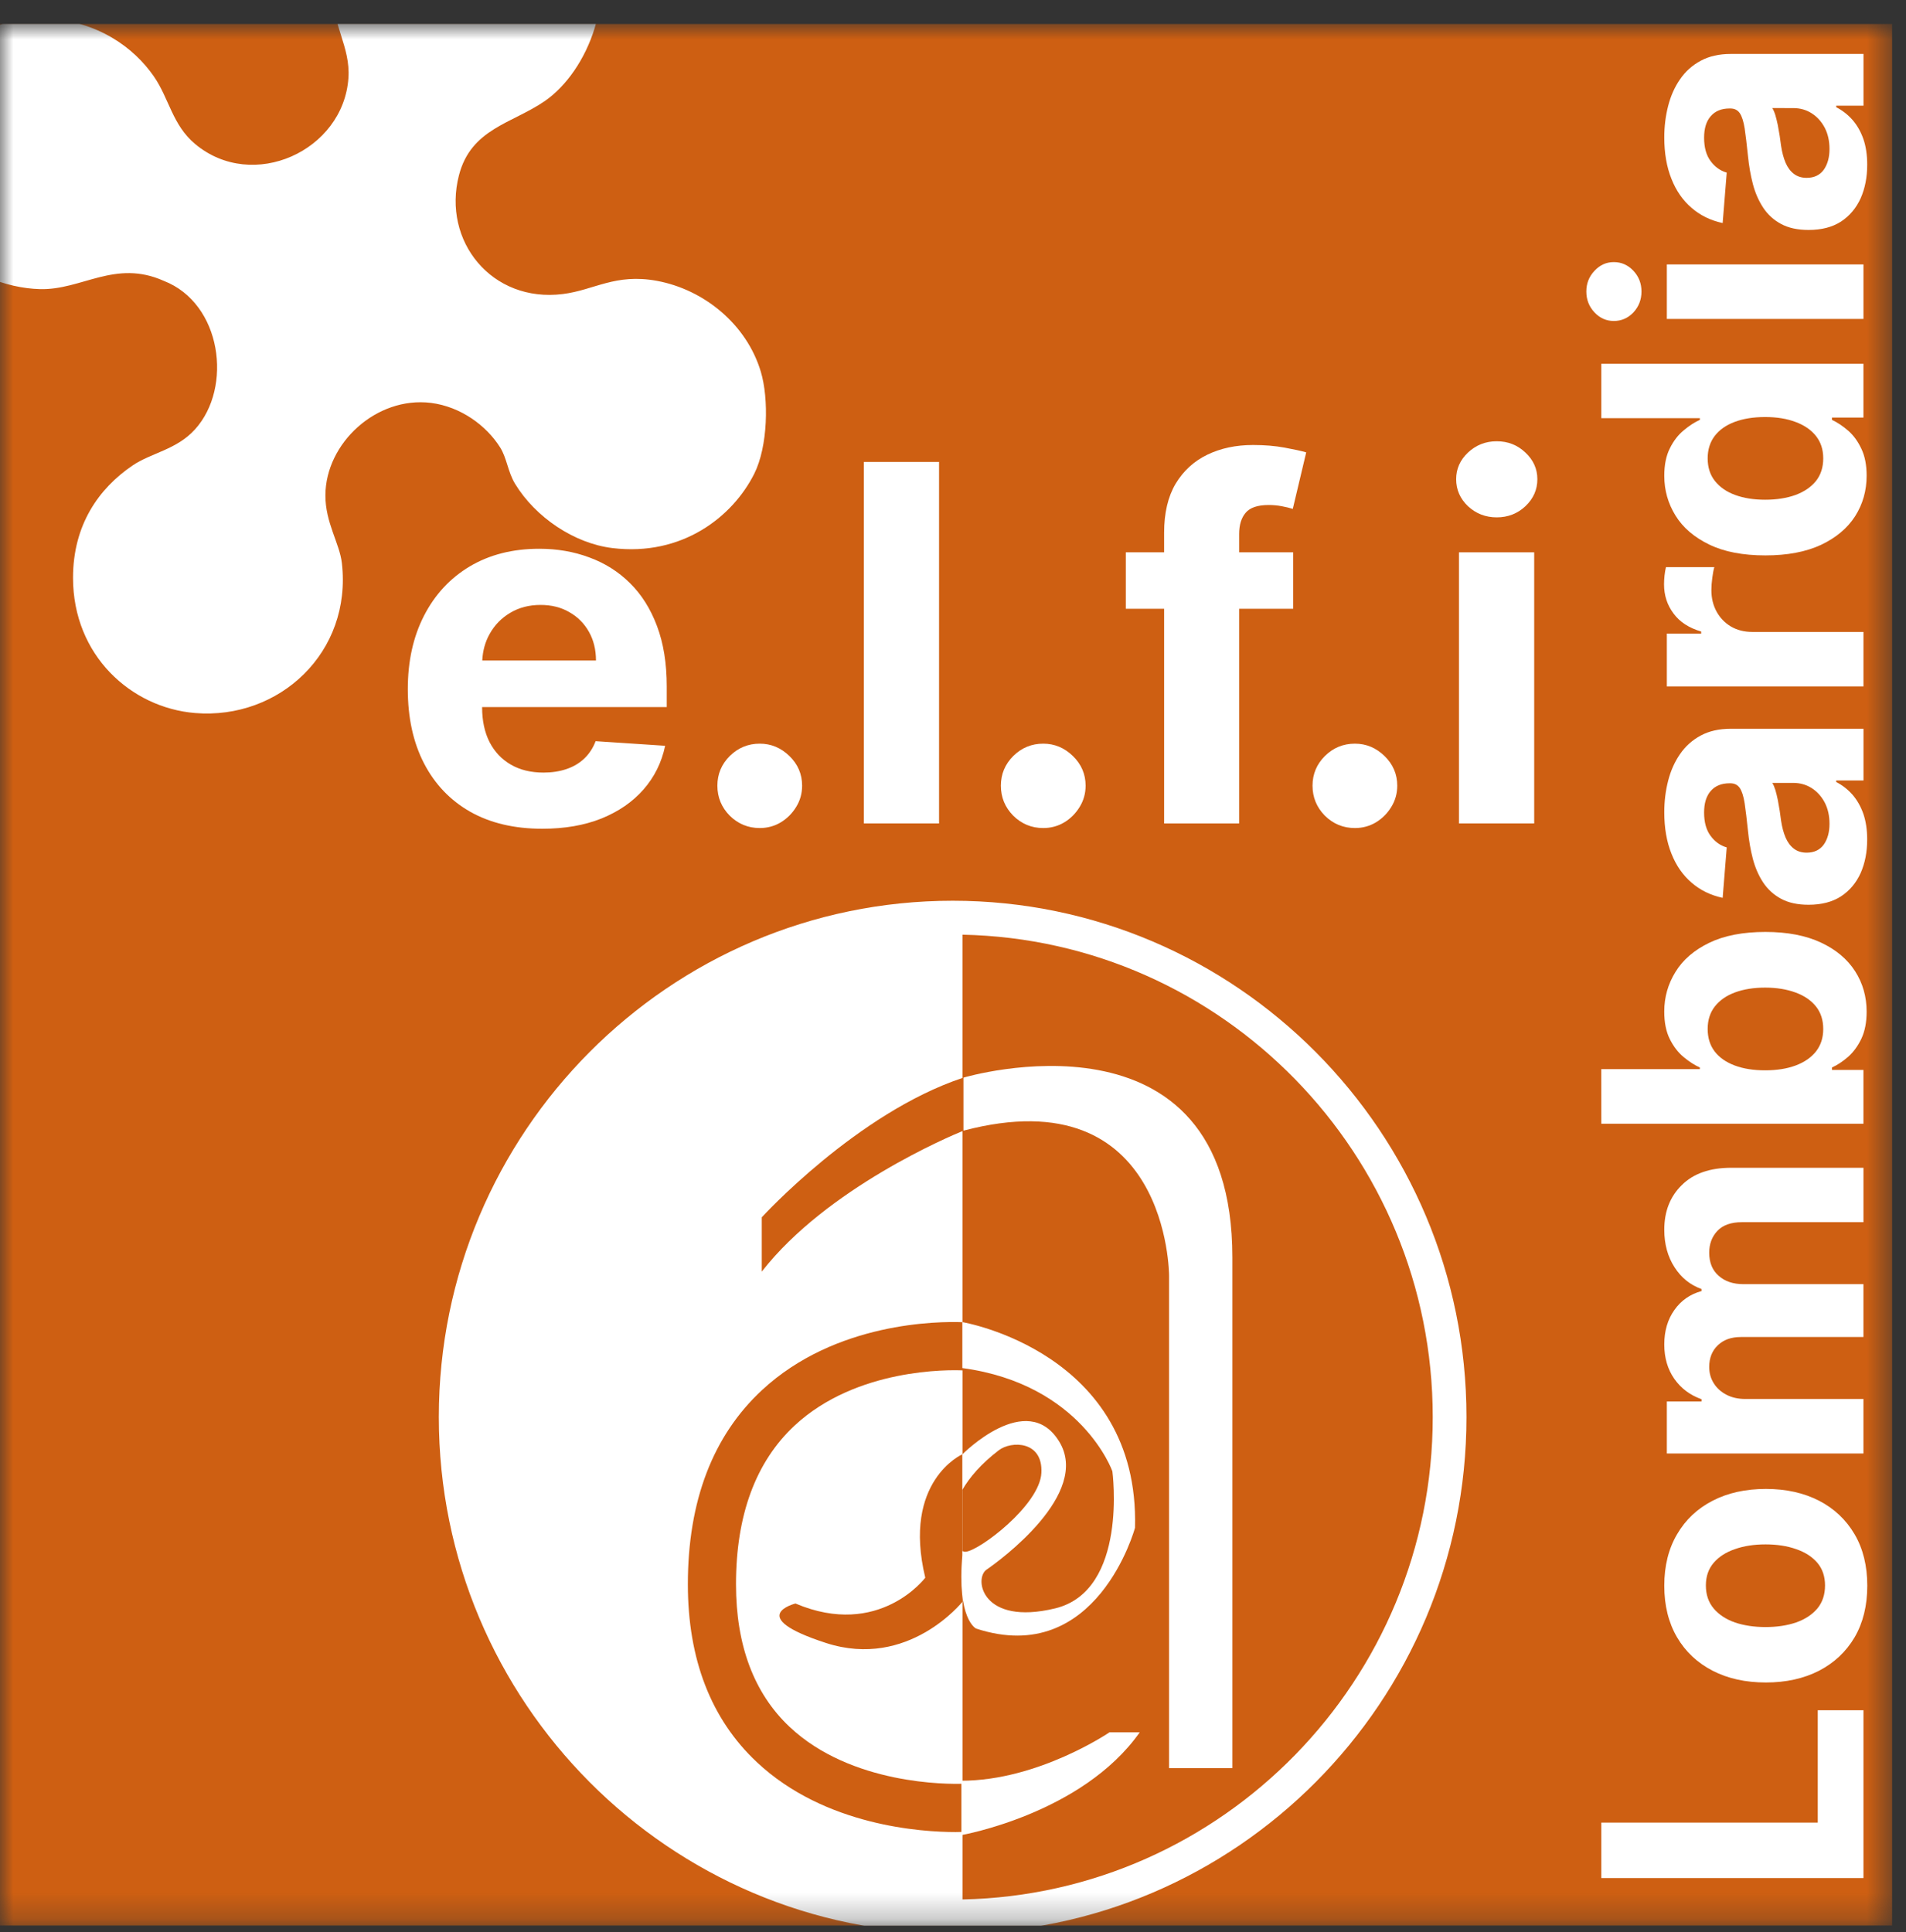 <svg width="73" height="74" viewBox="0 0 73 74" fill="none" xmlns="http://www.w3.org/2000/svg">
<rect x="0" y="0" width="73" height="74" fill="#333333" stroke="none"/>
<g clip-path="url(#clip0_249_4488)">
<mask id="mask0_249_4488" style="mask-type:alpha" maskUnits="userSpaceOnUse" x="0" y="0" width="73" height="74">
<path d="M72.473 73.753H0V0.913H72.473V73.753Z" fill="#9747FF"/>
</mask>
<g mask="url(#mask0_249_4488)">
<path d="M72.469 73.748H-0.004V0.908H72.469V73.748Z" fill="#CE5F12"/>
<path d="M36.9 41.272C36.9 41.272 47.2 38.201 47.2 48.155V67.717H44.775V48.849C44.775 48.849 44.775 41.223 36.9 43.303V41.272Z" fill="white"/>
<path d="M36.82 68.199V70.282C36.82 70.282 41.451 69.472 43.652 66.345H42.494C42.494 66.345 39.773 68.199 36.82 68.199Z" fill="white"/>
<path d="M36.858 50.635V52.395C41.427 53.013 42.604 56.348 42.604 56.348C42.604 56.348 43.22 60.919 40.412 61.599C37.601 62.277 37.292 60.456 37.784 60.116C38.281 59.776 41.803 57.213 40.565 55.205C39.33 53.197 36.859 55.699 36.859 55.699V57.056C37.137 56.577 37.578 56.062 38.25 55.546C38.729 55.175 39.95 55.175 39.885 56.41C39.823 57.645 37.508 59.393 36.983 59.43C36.943 59.433 36.901 59.423 36.859 59.403V59.561C36.641 62.032 37.386 62.372 37.386 62.372C42.017 63.887 43.471 58.511 43.471 58.511C43.653 51.777 36.858 50.635 36.858 50.635Z" fill="white"/>
<path d="M30.432 54.598C28.944 55.984 28.189 58.029 28.189 60.675C28.189 63.016 28.879 64.853 30.241 66.136C32.606 68.364 36.328 68.334 36.864 68.315V52.484C36.379 52.462 32.807 52.387 30.432 54.598ZM36.858 61.349C36.858 61.349 34.791 63.944 31.641 62.925C28.491 61.906 30.466 61.412 30.466 61.412C33.676 62.772 35.438 60.424 35.438 60.424C34.544 56.717 36.858 55.697 36.858 55.697V58.17V61.349Z" fill="white"/>
<path d="M36.488 34.497C25.636 34.497 16.807 43.368 16.807 54.272C16.807 65.176 25.636 74.047 36.488 74.047C47.338 74.047 56.166 65.176 56.166 54.272C56.166 43.368 47.338 34.497 36.488 34.497ZM36.864 72.746V70.16C36.792 70.163 36.706 70.165 36.597 70.165C35.317 70.165 31.597 69.939 28.986 67.487C27.233 65.842 26.345 63.549 26.345 60.675C26.345 57.489 27.301 54.986 29.187 53.237C32.004 50.625 35.944 50.603 36.863 50.638V43.319C36.42 43.5 31.676 45.492 29.176 48.701V46.621C29.176 46.621 32.816 42.633 36.863 41.284V35.797C46.828 36 54.874 44.207 54.874 54.272C54.874 64.337 46.829 72.544 36.864 72.746Z" fill="white"/>
<path d="M57.326 19.814C57.754 19.814 58.119 19.672 58.422 19.388C58.728 19.099 58.881 18.755 58.881 18.353C58.881 17.957 58.728 17.617 58.422 17.332C58.12 17.044 57.755 16.9 57.326 16.9C56.898 16.9 56.531 17.044 56.224 17.332C55.922 17.617 55.771 17.957 55.771 18.353C55.771 18.755 55.922 19.099 56.224 19.388C56.531 19.672 56.898 19.814 57.326 19.814Z" fill="white"/>
<path d="M58.76 21.153H55.879V31.537H58.76V21.153Z" fill="white"/>
<path d="M35.966 17.691H33.086V31.537H35.966V17.691Z" fill="white"/>
<path d="M51.893 31.713C52.185 31.713 52.454 31.64 52.697 31.496C52.941 31.348 53.136 31.151 53.285 30.908C53.438 30.661 53.515 30.388 53.515 30.09C53.515 29.649 53.352 29.27 53.028 28.955C52.704 28.639 52.325 28.481 51.893 28.481C51.446 28.481 51.063 28.639 50.743 28.955C50.428 29.27 50.27 29.649 50.27 30.09C50.27 30.537 50.428 30.919 50.743 31.24C51.063 31.555 51.446 31.713 51.893 31.713Z" fill="white"/>
<path d="M39.956 31.713C40.249 31.713 40.518 31.64 40.761 31.496C41.005 31.348 41.2 31.151 41.349 30.908C41.502 30.661 41.579 30.388 41.579 30.09C41.579 29.649 41.416 29.27 41.092 28.955C40.768 28.639 40.389 28.481 39.956 28.481C39.51 28.481 39.127 28.639 38.807 28.955C38.492 29.27 38.334 29.649 38.334 30.09C38.334 30.537 38.492 30.919 38.807 31.24C39.127 31.555 39.51 31.713 39.956 31.713Z" fill="white"/>
<path d="M18.011 31.09C18.782 31.524 19.701 31.74 20.77 31.74C21.626 31.74 22.381 31.609 23.035 31.348C23.693 31.081 24.229 30.712 24.644 30.239C25.063 29.761 25.341 29.202 25.475 28.562L22.812 28.386C22.713 28.647 22.568 28.869 22.38 29.049C22.191 29.229 21.963 29.364 21.697 29.454C21.43 29.544 21.138 29.589 20.818 29.589C20.335 29.589 19.919 29.488 19.567 29.285C19.215 29.082 18.943 28.794 18.749 28.42C18.56 28.046 18.465 27.602 18.465 27.088V27.081H25.536V26.291C25.536 25.407 25.412 24.637 25.164 23.979C24.916 23.316 24.569 22.766 24.123 22.328C23.682 21.891 23.163 21.565 22.569 21.348C21.978 21.127 21.34 21.017 20.655 21.017C19.637 21.017 18.749 21.243 17.991 21.693C17.238 22.144 16.655 22.773 16.241 23.579C15.826 24.386 15.619 25.324 15.619 26.392C15.619 27.487 15.826 28.436 16.241 29.238C16.655 30.036 17.245 30.654 18.011 31.09ZM19.54 23.471C19.878 23.269 20.265 23.168 20.703 23.168C21.122 23.168 21.489 23.26 21.805 23.444C22.125 23.625 22.375 23.875 22.555 24.195C22.736 24.515 22.826 24.883 22.826 25.297H18.471C18.489 24.925 18.581 24.584 18.755 24.276C18.944 23.938 19.206 23.67 19.54 23.471Z" fill="white"/>
<path d="M29.099 31.713C29.392 31.713 29.66 31.64 29.903 31.496C30.147 31.348 30.342 31.151 30.491 30.908C30.645 30.661 30.721 30.388 30.721 30.09C30.721 29.649 30.559 29.27 30.235 28.955C29.91 28.639 29.532 28.481 29.099 28.481C28.653 28.481 28.27 28.639 27.949 28.955C27.634 29.27 27.476 29.649 27.476 30.09C27.476 30.537 27.634 30.919 27.949 31.24C28.27 31.555 28.653 31.713 29.099 31.713Z" fill="white"/>
<path d="M44.586 31.537H47.459V23.316H49.528V21.153H47.459V20.456C47.459 20.105 47.542 19.832 47.709 19.638C47.875 19.44 48.17 19.341 48.594 19.341C48.766 19.341 48.932 19.357 49.094 19.388C49.261 19.42 49.401 19.453 49.514 19.49L50.028 17.326C49.848 17.272 49.572 17.212 49.203 17.144C48.838 17.076 48.435 17.043 47.993 17.043C47.339 17.043 46.756 17.166 46.241 17.414C45.728 17.662 45.322 18.034 45.024 18.53C44.732 19.026 44.586 19.65 44.586 20.402V21.153H43.119V23.316H44.586L44.586 31.537Z" fill="white"/>
<path d="M69.62 69.804H61.33V71.927H71.371V65.5H69.62V69.804Z" fill="white"/>
<path d="M71.371 10.127H63.84V12.215H71.371V10.127Z" fill="white"/>
<path d="M66.242 29.999H66.271C66.431 29.999 66.552 30.059 66.634 30.18C66.716 30.301 66.778 30.496 66.82 30.764C66.86 31.032 66.902 31.385 66.948 31.823C66.984 32.195 67.046 32.551 67.134 32.891C67.223 33.228 67.353 33.529 67.527 33.794C67.701 34.058 67.93 34.267 68.214 34.421C68.498 34.575 68.85 34.651 69.267 34.651C69.764 34.651 70.179 34.544 70.513 34.328C70.843 34.109 71.093 33.812 71.263 33.436C71.429 33.06 71.513 32.632 71.513 32.151C71.513 31.779 71.463 31.45 71.366 31.166C71.265 30.882 71.126 30.638 70.95 30.435C70.77 30.233 70.563 30.071 70.327 29.95V29.891H71.372V27.911H66.291C65.843 27.911 65.46 27.997 65.139 28.17C64.815 28.344 64.551 28.58 64.345 28.881C64.139 29.179 63.987 29.52 63.889 29.906C63.791 30.288 63.742 30.689 63.742 31.107C63.742 31.708 63.833 32.238 64.017 32.695C64.196 33.149 64.454 33.52 64.791 33.808C65.125 34.096 65.52 34.288 65.978 34.386L66.134 32.455C65.886 32.383 65.68 32.236 65.517 32.014C65.35 31.792 65.267 31.493 65.267 31.117C65.267 30.76 65.352 30.486 65.522 30.293C65.692 30.097 65.932 29.999 66.242 29.999ZM68.679 29.984C68.944 29.984 69.18 30.051 69.39 30.185C69.599 30.319 69.765 30.504 69.889 30.739C70.01 30.974 70.07 31.245 70.07 31.552C70.07 31.873 69.996 32.138 69.85 32.347C69.699 32.553 69.481 32.656 69.197 32.656C69.001 32.656 68.838 32.605 68.707 32.504C68.573 32.402 68.467 32.26 68.388 32.077C68.31 31.894 68.253 31.68 68.216 31.434C68.2 31.32 68.182 31.193 68.163 31.052C68.14 30.912 68.115 30.771 68.089 30.631C68.06 30.49 68.028 30.364 67.996 30.253C67.96 30.139 67.921 30.049 67.878 29.984H68.678V29.984H68.679Z" fill="white"/>
<path d="M61.33 16.016H65.105V16.08C64.902 16.171 64.696 16.305 64.487 16.481C64.274 16.655 64.097 16.884 63.957 17.168C63.814 17.449 63.742 17.8 63.742 18.222C63.742 18.774 63.885 19.282 64.173 19.747C64.457 20.208 64.887 20.576 65.463 20.855C66.034 21.133 66.752 21.271 67.615 21.271C68.454 21.271 69.164 21.137 69.742 20.869C70.317 20.598 70.754 20.232 71.051 19.771C71.346 19.307 71.492 18.789 71.492 18.217C71.492 17.812 71.426 17.469 71.291 17.188C71.158 16.903 70.99 16.673 70.787 16.496C70.581 16.317 70.373 16.178 70.164 16.08V15.992H71.37V13.933H61.33L61.33 16.016ZM65.673 16.697C65.853 16.462 66.108 16.282 66.438 16.158C66.769 16.034 67.157 15.972 67.605 15.972C68.053 15.972 68.442 16.035 68.776 16.163C69.11 16.287 69.37 16.467 69.555 16.702C69.738 16.934 69.83 17.218 69.83 17.555C69.83 17.898 69.737 18.187 69.551 18.423C69.362 18.655 69.1 18.833 68.767 18.957C68.43 19.078 68.043 19.139 67.605 19.139C67.17 19.139 66.788 19.078 66.457 18.957C66.127 18.836 65.87 18.658 65.683 18.423C65.496 18.187 65.404 17.898 65.404 17.555C65.404 17.219 65.494 16.933 65.673 16.697Z" fill="white"/>
<path d="M62.56 11.965C62.766 11.743 62.869 11.476 62.869 11.166C62.869 10.855 62.766 10.591 62.56 10.371C62.351 10.149 62.101 10.038 61.81 10.038C61.523 10.038 61.276 10.149 61.07 10.371C60.861 10.591 60.757 10.855 60.757 11.166C60.757 11.476 60.861 11.743 61.07 11.965C61.276 12.184 61.523 12.293 61.81 12.293C62.101 12.293 62.351 12.184 62.56 11.965Z" fill="white"/>
<path d="M65.595 63.987C66.177 64.287 66.856 64.437 67.635 64.437C68.406 64.437 69.084 64.286 69.669 63.987C70.251 63.685 70.705 63.259 71.031 62.707C71.356 62.151 71.517 61.492 71.517 60.731C71.517 59.969 71.355 59.312 71.031 58.76C70.705 58.204 70.251 57.776 69.669 57.475C69.083 57.175 68.406 57.024 67.635 57.024C66.856 57.024 66.177 57.175 65.595 57.475C65.01 57.776 64.555 58.204 64.232 58.76C63.906 59.312 63.742 59.969 63.742 60.731C63.742 61.492 63.906 62.151 64.232 62.707C64.556 63.259 65.01 63.685 65.595 63.987ZM65.634 59.853C65.833 59.621 66.105 59.447 66.448 59.329C66.791 59.208 67.182 59.148 67.62 59.148C68.058 59.148 68.448 59.208 68.791 59.329C69.135 59.447 69.406 59.621 69.605 59.853C69.801 60.086 69.899 60.375 69.899 60.721C69.899 61.071 69.801 61.365 69.605 61.603C69.406 61.838 69.134 62.017 68.791 62.138C68.448 62.255 68.057 62.314 67.62 62.314C67.182 62.314 66.791 62.254 66.448 62.138C66.105 62.017 65.833 61.838 65.634 61.603C65.435 61.365 65.335 61.071 65.335 60.721C65.335 60.375 65.435 60.086 65.634 59.853Z" fill="white"/>
<path d="M64.791 7.964C65.125 8.252 65.52 8.444 65.978 8.542L66.134 6.611C65.886 6.539 65.68 6.392 65.517 6.17C65.35 5.947 65.267 5.648 65.267 5.272C65.267 4.916 65.352 4.642 65.522 4.449C65.692 4.253 65.932 4.155 66.242 4.155H66.272C66.432 4.155 66.553 4.215 66.635 4.336C66.716 4.457 66.778 4.652 66.821 4.92C66.861 5.188 66.902 5.541 66.948 5.978C66.985 6.351 67.046 6.707 67.135 7.047C67.223 7.384 67.355 7.685 67.528 7.95C67.701 8.214 67.93 8.424 68.215 8.577C68.499 8.731 68.85 8.807 69.269 8.807C69.765 8.807 70.18 8.7 70.514 8.484C70.844 8.265 71.094 7.968 71.264 7.592C71.43 7.216 71.514 6.788 71.514 6.307C71.514 5.935 71.465 5.606 71.367 5.322C71.266 5.037 71.127 4.794 70.95 4.591C70.771 4.389 70.563 4.227 70.328 4.106V4.047H71.372V2.066H66.291C65.843 2.066 65.46 2.153 65.139 2.326C64.815 2.499 64.551 2.736 64.345 3.037C64.139 3.335 63.987 3.676 63.889 4.062C63.791 4.444 63.742 4.845 63.742 5.263C63.742 5.864 63.833 6.394 64.017 6.851C64.196 7.305 64.454 7.676 64.791 7.964ZM68.679 4.14C68.944 4.14 69.18 4.206 69.39 4.341C69.599 4.475 69.765 4.659 69.889 4.895C70.01 5.13 70.07 5.401 70.07 5.708C70.07 6.028 69.996 6.293 69.85 6.502C69.699 6.708 69.481 6.811 69.197 6.811C69.001 6.811 68.838 6.76 68.707 6.659C68.573 6.558 68.467 6.416 68.388 6.232C68.31 6.049 68.253 5.835 68.216 5.59C68.2 5.476 68.182 5.348 68.163 5.208C68.14 5.067 68.115 4.927 68.089 4.786C68.06 4.646 68.028 4.52 67.996 4.409C67.96 4.294 67.921 4.204 67.878 4.139L68.679 4.14Z" fill="white"/>
<path d="M65.659 21.721H63.806C63.783 21.813 63.766 21.919 63.752 22.04C63.739 22.161 63.733 22.273 63.733 22.378C63.733 22.8 63.853 23.172 64.096 23.496C64.334 23.82 64.687 24.05 65.155 24.187V24.266H63.84V26.29H71.371V24.202H67.11C66.803 24.202 66.532 24.133 66.297 23.996C66.061 23.855 65.878 23.666 65.747 23.427C65.614 23.186 65.546 22.91 65.546 22.603C65.546 22.46 65.558 22.301 65.581 22.128C65.603 21.955 65.629 21.82 65.659 21.721Z" fill="white"/>
<path d="M61.33 43.036H71.37V40.977H70.164V40.884C70.373 40.789 70.58 40.652 70.786 40.472C70.989 40.292 71.156 40.062 71.291 39.781C71.425 39.496 71.492 39.151 71.492 38.746C71.492 38.174 71.346 37.658 71.051 37.197C70.753 36.733 70.317 36.367 69.742 36.099C69.164 35.828 68.454 35.692 67.615 35.692C66.752 35.692 66.034 35.832 65.462 36.109C64.887 36.387 64.457 36.757 64.172 37.222C63.884 37.686 63.741 38.192 63.741 38.741C63.741 39.163 63.813 39.516 63.956 39.8C64.097 40.081 64.273 40.31 64.486 40.486C64.695 40.66 64.901 40.792 65.104 40.884V40.947H61.329L61.33 43.036ZM65.683 38.54C65.87 38.305 66.127 38.127 66.457 38.006C66.788 37.885 67.17 37.824 67.605 37.824C68.043 37.824 68.429 37.887 68.767 38.011C69.1 38.132 69.362 38.31 69.551 38.545C69.738 38.78 69.83 39.068 69.83 39.408C69.83 39.745 69.738 40.03 69.555 40.266C69.369 40.501 69.109 40.681 68.776 40.806C68.443 40.93 68.053 40.992 67.605 40.992C67.156 40.992 66.768 40.93 66.438 40.806C66.108 40.681 65.853 40.504 65.673 40.271C65.494 40.036 65.404 39.749 65.404 39.409C65.404 39.065 65.497 38.776 65.683 38.54Z" fill="white"/>
<path d="M66.718 46.808H71.371V44.724H66.306C65.489 44.724 64.858 44.945 64.414 45.386C63.965 45.825 63.742 46.394 63.742 47.097C63.742 47.65 63.873 48.129 64.135 48.534C64.392 48.936 64.737 49.213 65.168 49.368V49.446C64.731 49.566 64.384 49.809 64.129 50.171C63.871 50.534 63.742 50.974 63.742 51.49C63.742 52 63.869 52.438 64.124 52.804C64.379 53.17 64.727 53.432 65.168 53.588V53.676H63.84V55.666H71.37V53.579H66.849C66.571 53.579 66.33 53.525 66.124 53.417C65.915 53.309 65.753 53.163 65.639 52.98C65.521 52.794 65.463 52.585 65.463 52.352C65.463 52.01 65.572 51.733 65.791 51.524C66.01 51.312 66.304 51.206 66.673 51.206H71.37V49.181H66.772C66.379 49.181 66.064 49.074 65.826 48.862C65.583 48.65 65.463 48.354 65.463 47.975C65.463 47.642 65.567 47.363 65.776 47.141C65.986 46.919 66.299 46.808 66.718 46.808Z" fill="white"/>
<path d="M6.271 10.756C4.408 9.924 3.137 11.114 1.533 11.073C0.184 11.038 -1.217 10.421 -2.067 9.557C-2.569 9.044 -3.312 7.862 -3.459 6.903C-3.991 3.371 -1.383 0.557 1.785 0.712C3.743 0.808 5.125 1.818 5.891 2.924C6.477 3.768 6.6 4.785 7.471 5.513C9.683 7.367 13.155 5.773 13.345 2.987C13.427 1.791 12.711 0.939 12.715 -0.425C12.719 -3.135 14.86 -5.429 17.642 -5.606C19.958 -5.751 21.874 -4.151 22.569 -2.699C23.745 -0.247 22.509 2.737 20.864 3.872C19.609 4.734 18.04 4.926 17.578 6.714C16.929 9.23 18.833 11.604 21.558 11.261C22.758 11.111 23.563 10.462 25.16 10.756C26.966 11.091 28.596 12.422 29.138 14.231C29.451 15.269 29.413 17.099 28.886 18.148C28.059 19.793 26.126 21.317 23.453 20.99C21.987 20.811 20.506 19.809 19.726 18.527C19.452 18.075 19.411 17.541 19.157 17.138C18.63 16.298 17.643 15.573 16.505 15.43C14.412 15.173 12.47 16.976 12.463 18.968C12.457 20.011 13.005 20.806 13.093 21.559C13.491 24.987 10.694 27.573 7.471 27.308C5.024 27.107 2.796 25.105 2.797 22.128C2.797 20.094 3.791 18.703 5.071 17.832C5.788 17.342 6.762 17.228 7.471 16.442C8.919 14.841 8.495 11.618 6.271 10.756Z" fill="white"/>
</g>
</g>
<defs>
<clipPath id="clip0_249_4488">
<rect width="72.473" height="72.841" fill="white" transform="translate(0 0.913)"/>
</clipPath>
</defs>
</svg>
